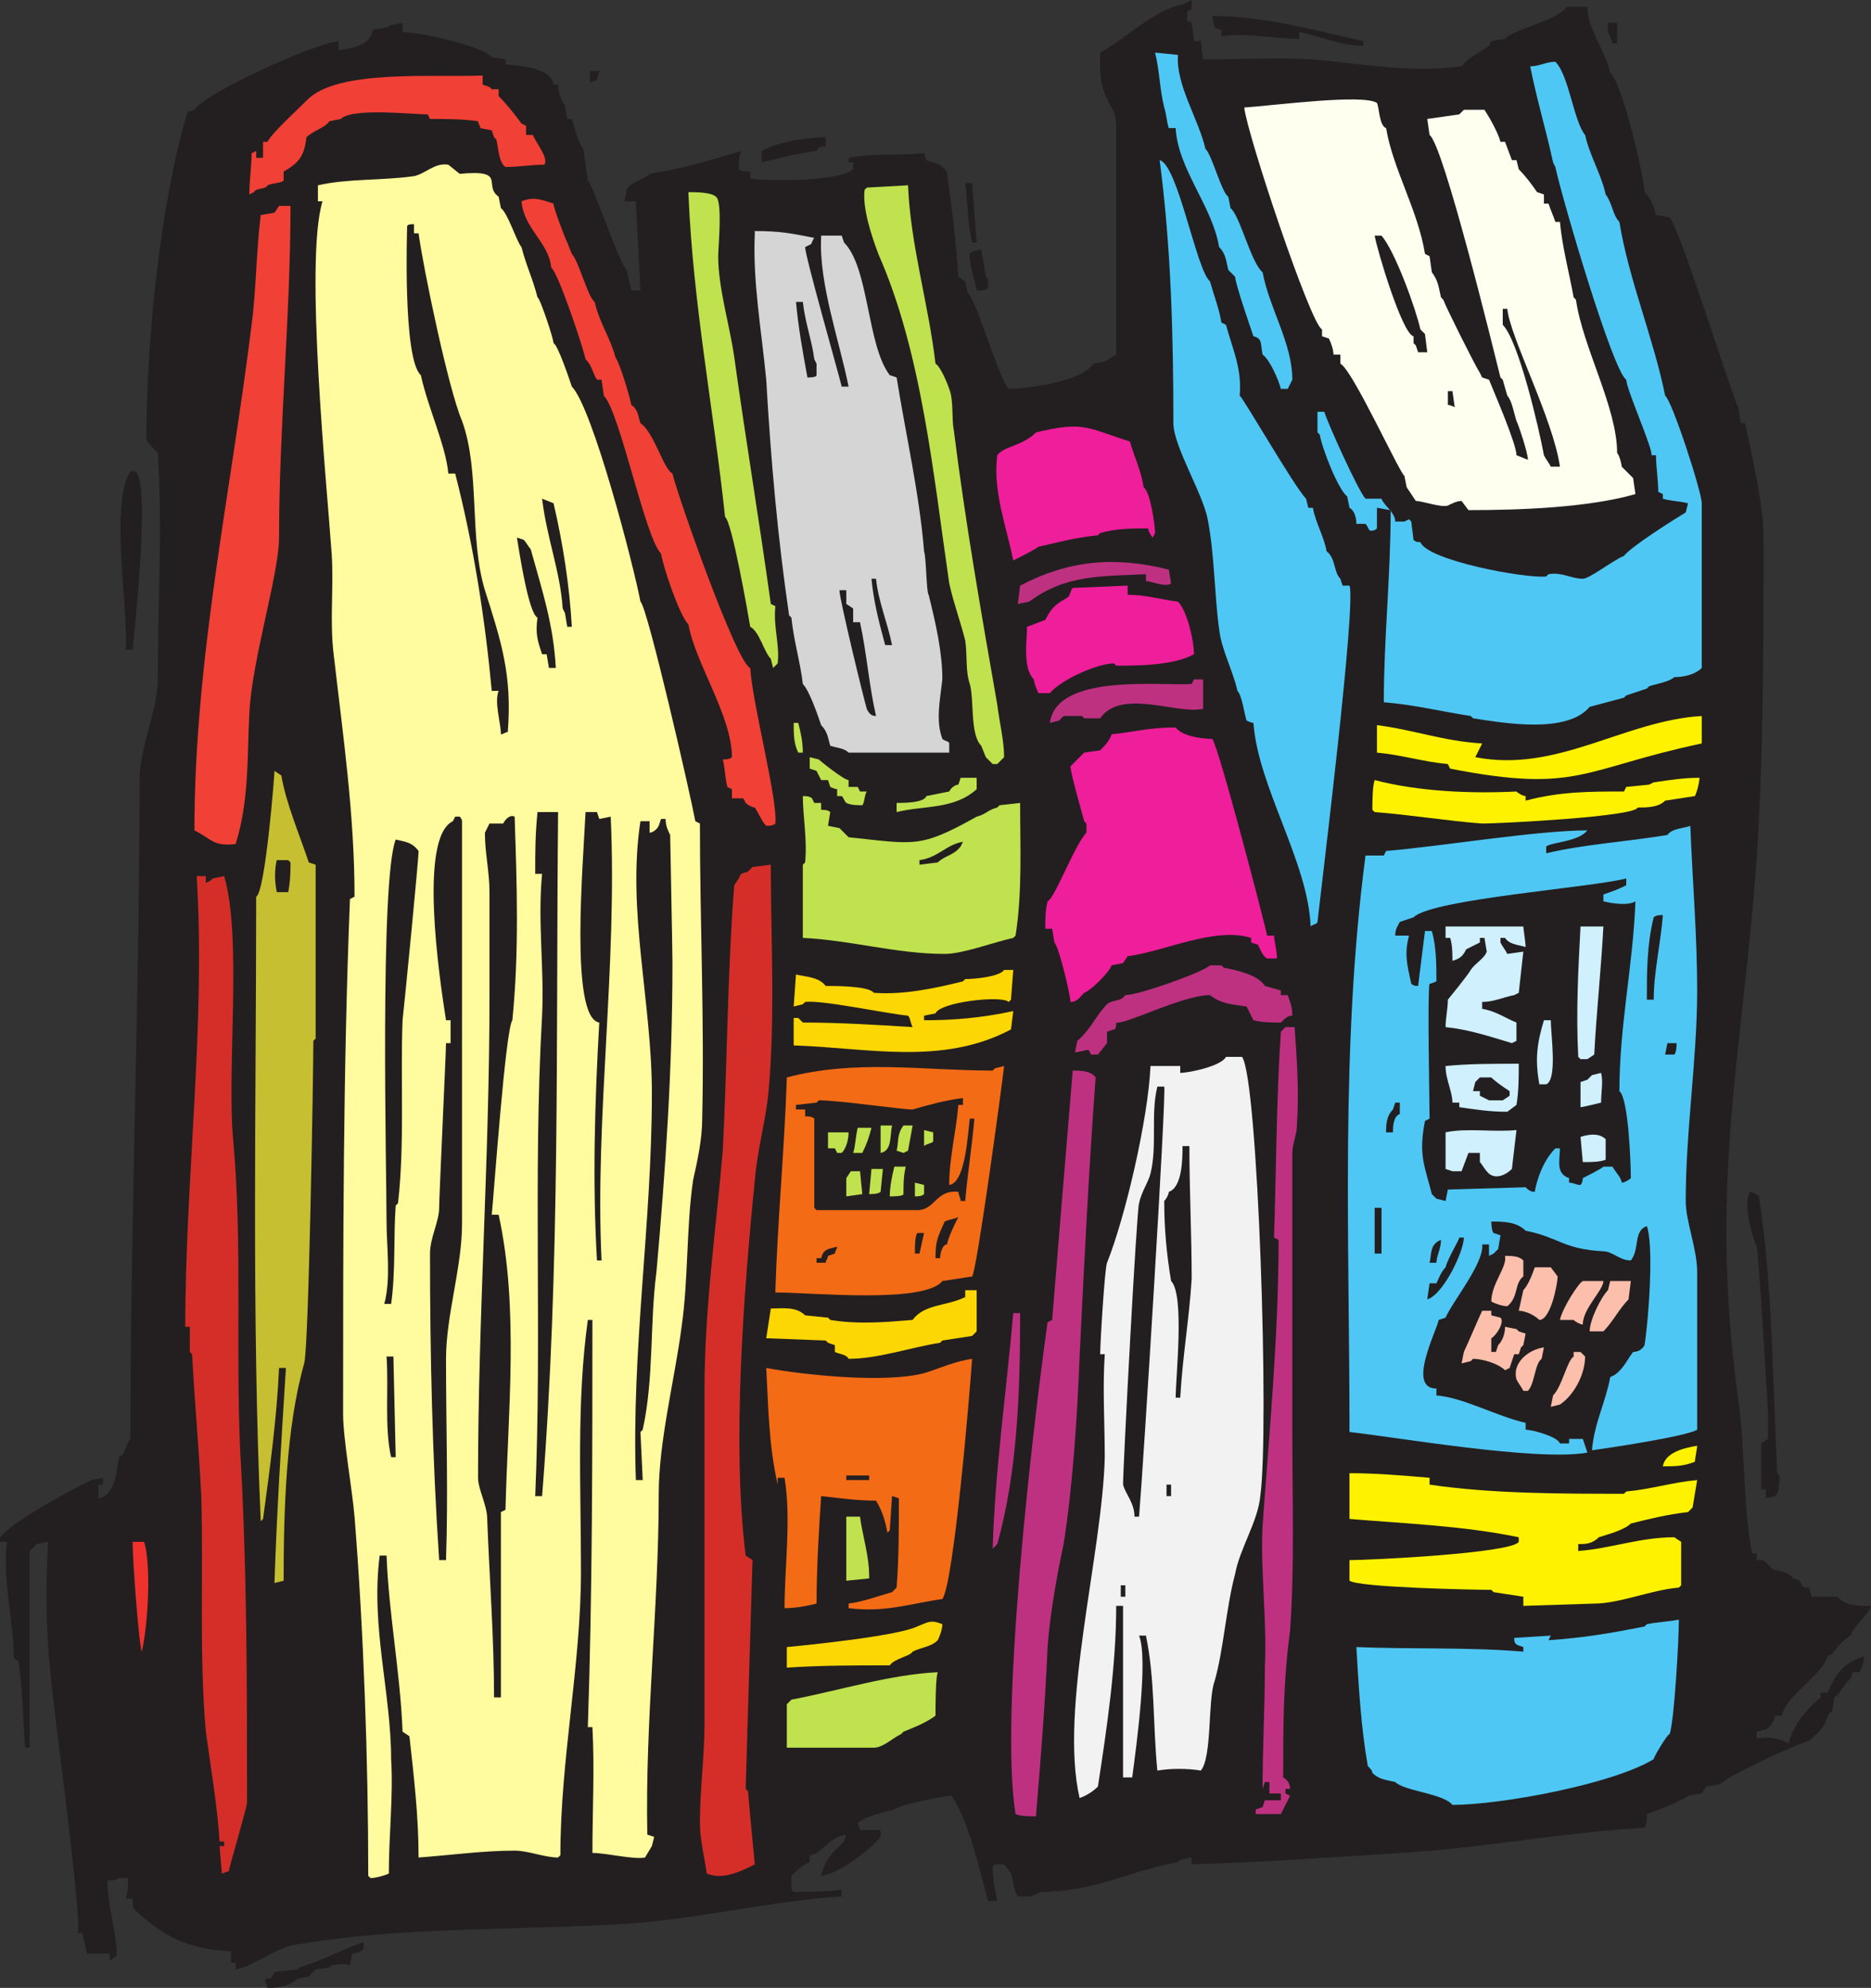 <svg xmlns="http://www.w3.org/2000/svg" width="613.5" height="651.75"><rect width="100%" height="100%" fill="#333333" stroke="none"/><path fill="#231f20" fill-rule="evenodd" d="M87.75 651.75c0-.75-.75-1.5-.75-3 .75 0 2.25 0 2.25-.75l.75-1.5 7.5-.75.75-.75c7.5-2.25 14.25-6 21-8.25V639c-.75.75-2.25 1.5-3.75 1.5l-.75 3.75c-2.25-.75-3.75 0-6 0l-.75.75-4.5.75-2.25 2.25-3.75.75c-2.25 2.25-6 3-9.75 3"/><path fill="#231f20" fill-rule="evenodd" d="M77.25 645.75v-2.25h-1.5v-3.75C61.5 639 54 635.25 43.5 625.5v-3h-2.25c.75-2.25.75-4.5.75-6.75h-3l-1.5.75h-2.25c0 9 3 16.5 3 24.75l-2.25 1.5v-2.25h-7.5l-1.5-6.75h-1.5c1.5-5.25-8.25-75-9-85.5-1.5-14.25-1.5-28.5-.75-42.75l-3.75.75-2.25 2.25V573h-1.5c-.75-9-.75-19.5-2.25-28.5l-1.5-.75c0-12.75-3.75-25.5-2.25-38.25H0V504c6.75-7.5 30-18.75 30-18.75l3.75-.75v2.25h-1.5v4.5c5.25-.75 6-8.25 6.75-13.5 2.25-.75 2.25-4.5 3.75-6 0-72 3-144 3-216 0-10.5 6-23.25 6-33 0-24.75 1.5-49.5 0-74.25-.75-.75-3.75-3.75-3.75-4.5 0-32.25 4.5-77.25 13.5-107.25l2.25-.75c3-5.25 39-21.75 47.25-22.5v3c4.5-.75 10.5-1.5 11.25-6.75l4.5-.75 1.5-.75L132 7.5v3c5.25 0 26.25 4.5 29.25 8.25l4.5.75V21c3.75.75 15 .75 15.75 6.75h1.5c0 1.5.75 5.25 2.25 6.75L186 39h1.5c.75 2.25 2.25 8.25 3.75 9.75l1.5 10.5c1.5.75 10.5 27.75 12.75 29.25l1.5 6.75h3L208.5 66h-3.75l.75-3.75c1.5-3 5.25-3 7.5-5.25 9.75-1.5 20.25-4.5 30-7.5-.75 2.25-.75 3.75-.75 6 .75.75 3 .75 3.75.75v2.25c2.25.75 28.5 1.5 33.75-3v-2.25h-1.5v-1.5c7.5-1.5 16.5-.75 24.75-1.5l.75 2.25 4.5 1.5 2.25 2.25c1.5 11.25 3 22.5 3.75 34.5l2.25 1.5.75 3.75c3 2.25 9.75 27 13.5 31.5 5.25 0 24-2.25 27.75-8.25l3.75-.75c1.5-.75 2.25-1.5 3.75-2.25v-75c0-8.25-6-6.75-5.25-24 8.25-4.5 18-14.25 27-15.75l3-1.5v3l-1.5.75v3l1.5.75.75 6h2.25l.75 6c12 0 24.75-.75 36 0 17.25 1.5 31.5 4.5 48.75 2.25 2.25-3 6-4.5 9-6.75l.75-1.5 4.5-.75c2.25-3 17.25-6 20.25-10.5h6.75c0 7.5 6 14.25 7.5 21.75 3.75 2.25 11.25 34.5 11.25 39 2.25 2.25 3 4.5 3.75 7.5l4.5.75C552 78 568.5 132 570 133.5l.75 5.25h1.5c2.25 11.25 6 26.25 6 37.5 0 30.75 0 62.25-1.5 93C573 340.5 559.5 383.25 570 459c2.25 16.5 1.5 34.5 4.5 50.25h1.5v2.25h2.25l3 3c2.25.75 5.25.75 6.75 3l2.25.75c.75 2.25.75 2.25 3 2.25 0 .75.75 2.25.75 3h8.25c3.75 3 5.25 3 11.25 3-.75 3-5.25 6-6.75 9.75-2.25 1.5-3.75 3-6 6l-1.5.75c-1.5 6-13.5 12.75-15 19.5H582c0 1.5-1.5 3.75-3 4.5l-3 .75V570c3.75-.75 7.5 0 10.5 1.5 1.5-6 6-11.25 10.5-15V555h2.25c3-6.75 5.25-9.75 12-12 0 1.5-.75 3.75-1.5 5.25h-2.25l-.75 2.25c-2.25 1.5-3 4.5-5.25 6l-.75 4.5c-1.5.75-1.5 2.25-2.25 3.75-.75 2.25-3.75 4.5-5.25 6-3.75.75-27.75 12-29.25 14.25l-4.5.75L558 588l-4.5.75c-1.5 1.5-11.25 5.25-13.5 6 0 .75 0 3.75-.75 4.5-27 1.5-53.25 6.75-80.25 8.25-22.5 1.5-45 3-68.25 3.75V609l-3.75.75-.75.75c-16.5 3-27 9.75-45 9.75l-3 1.5h-4.5c-1.5-2.25-1.5-5.25-2.25-7.5l-2.25-3h-3l-.75.75c0 4.5.75 7.5 1.5 11.25h-3c-3-10.5-6-25.5-12-34.5-2.25 0-17.25 3-18.75 4.5-3 .75-9.75 2.25-12 4.5L282 600h6.75v2.25c-3.75 4.5-13.5 12-19.5 12.75 1.5-6 3.75-7.5 7.5-11.25l.75-2.25c-6 .75-8.25 6.75-12 6.75v2.25c-2.25.75-4.5 3-6 4.5v4.5l.75.75c5.25 0 10.5 0 15.75-.75v2.25c-23.25 1.5-47.25 7.5-71.25 9-35.25 2.25-72 .75-107.25 6.75-6.75.75-13.5 6.75-20.25 8.25"/><path fill="#fffb9e" fill-rule="evenodd" d="m121.5 615.75-.75-.75c0-37.5-1.5-80.25-4.5-117.75-.75-9-3.75-25.5-3.75-33.75 0-56.25 0-112.5 2.25-168.75l1.5-.75c0-27-3.75-52.5-6.75-78.75-1.5-11.25 0-22.5-.75-33.75-1.5-21.75-9-96-3-115.5h-1.5v-5.25c9.75-2.25 21-1.5 31.5-3C139.5 57 142.5 53.25 147 54l3.75 3c15.75-1.5 7.5 3.75 12.75 7.5l.75 3.75C166.5 69.75 169.5 79.5 171 81c1.5 6 3.75 10.5 5.25 16.5.75 0 5.25 13.5 5.25 15 1.5.75 5.25 12 6 14.25 6.75 6.75 20.25 58.5 22.5 70.5 2.25 1.5 16.5 63.75 18 72l1.5.75c0 32.25 1.5 64.5.75 96.75 0 6.75-1.5 13.5-3 20.25-2.25 15.75-1.5 32.25-3.75 48-2.25 17.25-7.5 37.5-7.5 54.75 0 37.5-4.5 74.25-3.75 111.75l2.25.75-.75 3-2.25 3.75c-3.75.75-12.75-1.5-17.25-1.5 0-13.5.75-27.75 0-41.25h-1.5c1.5-44.25 1.5-89.25 1.5-133.5h-1.5c-3.75 27-2.25 54.75-2.25 82.5 0 30.75-6.75 61.5-6.75 93l-.75.75c-4.5 0-9.75-2.25-14.25-2.25-10.5 0-21 1.5-31.5 2.25 0-13.5-1.5-26.25-3-39.75l-2.25-1.5c-.75-19.5-4.5-38.25-5.25-57.75h-2.25c-3 23.25 3.75 45 3.75 66.75.75 12-.75 24.75-.75 37.5-1.5.75-4.5 1.5-6 1.5"/><path fill="#d52e29" fill-rule="evenodd" d="M231.75 614.25c-.75-5.25-2.25-11.25-2.25-16.5 0-11.25 1.5-21.75 1.5-32.25V456c0-27 3.75-52.5 6-78.75 1.5-29.25 1.5-57.75 3.75-87l1.5-2.25.75-1.5 2.25-.75 1.5-1.5 6-.75c0 24 1.5 50.25-.75 74.25-.75 9-3.75 19.5-4.5 29.25-3.75 37.5-7.5 87-3 123l2.25 1.5c-.75 24.75-1.5 49.5-2.25 75l.75.75c.75 8.25 1.5 16.5 2.25 24-4.5 2.25-10.5 5.25-15.75 3m-159 0-.75-9h1.5v-1.5H72c-.75-12-3-24.75-4.5-36-2.25-25.5-.75-51.75-1.5-77.25-.75-15.75-2.25-31.5-3-46.5l-.75-.75V435h-1.5c0-48.75 6.75-99 3.75-147.75h3v2.25l1.5-.75.75-.75 3.75-.75c6 20.25.75 63.75 3 87 3 33.75.75 67.5 2.25 101.25C81 513.75 81 552.75 81 591c0 1.5-6 21.75-6 22.5l-2.25.75"/><path fill="#be3181" fill-rule="evenodd" d="M333 594.75c-5.25-32.25 5.25-123.75 10.5-161.25l1.5-.75c2.25-27.75 4.5-54.75 6.75-81.75 2.25 0 6 0 7.5 2.25C357 384 355.5 414 354 444.75c-.75 19.5-2.25 42.75-5.25 61.5-2.25 10.5-4.5 23.25-5.25 33.75-.75 18-2.25 36.75-3.75 54.75v.75c-2.25 0-5.25 0-6.75-.75m78.75 0v-1.5l2.25-.75.75-2.25H420V588h-3.75v-3.75h-1.5l-.75 2.25c0-13.5.75-27 .75-39.75.75-15.75-1.5-31.5-.75-46.5 2.25-31.5 5.25-62.25 5.25-93.75l-1.5-.75c.75-22.5.75-45 2.25-67.5l1.5-1.5h3c.75 10.5 1.5 21 .75 32.25 0 3-1.5 6-1.5 9v92.25c0 21 .75 44.25-.75 64.5-2.25 16.5-2.25 31.5-2.25 48 1.5.75 2.25 2.25 2.25 3.75h-1.5v1.5l1.5.75-3 6h-8.25"/><path fill="#4fc7f4" fill-rule="evenodd" d="M476.25 591.75c-3-3.75-15.75-4.5-18.75-7.5-3-.75-5.25-.75-7.5-3 0-.75-.75-1.5-1.5-2.25-2.25-12.75-3-26.25-3.75-39 18 .75 36.75 0 54.75 1.5V540c-2.25-.75-3-.75-3-3l12-.75-.75 1.5c11.25-.75 20.25-2.25 31.5-4.5l.75-.75c3.75-.75 6.75-.75 10.5-1.5 0 6.75-1.5 33-3 37.5-.75 0-5.25 7.5-5.25 8.25-13.5 8.25-50.25 15-66 15"/><path fill="#f2f2f2" fill-rule="evenodd" d="M354 589.5c-6.75-29.25 7.5-80.25 8.25-111.75 0-11.25-.75-22.5 0-33.75h-1.5c0-3.75 1.5-28.5 2.25-30 6-15 13.5-47.25 14.25-64.5H387v2.25c3 0 13.5-2.25 15-5.25h5.25c5.25 6.75 9 122.25 6 144-.75 8.25-6.75 17.25-8.25 25.5-3 11.25-3.75 24.75-6.75 35.25-2.25 6-.75 24.75-4.5 29.25-4.5-.75-9.75-.75-14.25 0-1.5-15-.75-30-3.75-44.25h-2.25c3 7.5-.75 35.25-2.25 46.5h-3V526.5H366c0 19.5-3 39.75-6 59.25-1.5 1.5-3.75 3-6 3.75"/><path fill="#bfe24e" fill-rule="evenodd" d="M258 573v-14.25l1.5-1.5c15.75-3 32.25-8.25 48-9-.75 1.5-.75 12-.75 14.25-3 2.25-6.75 3.75-10.5 5.25l-.75.75c-3 1.5-6 4.5-9 4.5H258"/><path fill="#231f20" fill-rule="evenodd" d="M162 556.5c0-19.5-1.5-39-2.25-58.5 0-4.5-3-9.75-3-13.5 0-52.5 3.75-105 3.75-157.5v-34.5c0-6.75-1.5-12.75-1.5-19.5l1.5-3h4.5c.75-1.5 2.25-3 3.75-2.25.75 22.5 1.5 44.25-.75 66.75-2.25 3-6 56.25-6.75 63.75h2.25c6.75 30.75 3 65.25 2.25 96.75l-1.5.75v60.75H162"/><path fill="#fdd704" fill-rule="evenodd" d="M258 546.75V540c8.25-.75 36.75-3.75 42.75-6.75 3.75-1.5 4.5-2.25 8.25-.75 0 1.5-.75 3.75-1.5 5.25-2.25 2.25-5.25 2.25-8.25 3.75-.75 1.5-6 2.25-7.5 4.5-11.25 0-22.5 0-33.75.75"/><path fill="#ef322e" fill-rule="evenodd" d="M46.5 541.5c-.75-.75-3-28.5-3-36h3.75c2.25 6.75 1.5 26.25-.75 36"/><path fill="#f46b16" fill-rule="evenodd" d="M278.25 527.25v-1.5c5.25-.75 9-2.25 14.25-3.75l1.5-1.5c.75-9.75.75-19.5.75-29.25l-2.25-.75-.75 11.25-.75.75c-.75-3.75-1.5-6.75-3.75-10.5-6 0-11.25-.75-18-1.5-.75 11.25-1.5 24-1.5 35.25-3 .75-6.75 1.5-10.5 1.5 0-13.5 2.25-29.25 0-42.75H255v2.25c-3-13.5-3-24.75-3.75-38.25 12 2.25 39.75 5.25 52.5 1.5 4.5-1.5 9.75-3.75 15-4.5-.75 11.25-6 73.5-9.75 78.75-10.5 1.5-18.75 4.5-30.75 3"/><path fill="#fff200" fill-rule="evenodd" d="M499.5 526.5v-3l-9.75-1.5-.75-.75c-4.5 0-43.5-.75-46.5-3v-6.75c6.75 0 53.25-2.25 55.5-6V504c-18-3.75-37.5-4.5-55.5-6v-15c9 0 17.25.75 26.25 1.5v2.25c20.25 3 43.5 3 63.75 3l.75-.75c8.25-.75 15-3 23.25-3.75l-1.5 9-1.5 1.5c-6.75.75-12.75 2.25-18.75 3.75-2.25 2.25-8.25 3.75-10.5 4.5-2.25 2.25-4.5 2.25-6.75 2.25v2.25c10.5-.75 20.25-4.5 31.5-4.5l2.25 1.5v14.25l-.75.75c-9 .75-19.5 5.25-27.75 5.25l-23.25.75"/><path fill="#231f20" fill-rule="evenodd" d="M367.5 523.5v-3.75h1.5v3.75h-1.5"/><path fill="#c7bf32" fill-rule="evenodd" d="M90 519c.75-23.25 2.25-46.5 3.75-70.5H91.5c-.75 16.5-3 33-5.25 49.5l-.75.75C82.5 430.5 84 362.25 84 294c3-1.5 6-39.75 6-41.25l2.25 1.5c1.5 9 6 19.5 9 28.5l2.25.75v57l-.75.75c0 10.5-1.5 100.5-3 105.75-6 21-6.75 48.75-6.75 71.25l-3 .75"/><path fill="#bfe24e" fill-rule="evenodd" d="M277.5 518.25v-21h4.5c.75 6 3 12.75 3 19.5v.75l-7.5.75"/><path fill="#231f20" fill-rule="evenodd" d="M144 511.5c-2.25-33.75-3-67.5-3-100.5 0-5.25 3-10.5 3-15 0-3.75 2.25-51 2.25-54h1.5v-7.5h-1.5c-2.25-14.25-9-60 2.25-65.25l.75-1.5h1.5s.75.75.75 1.5v132c0 14.25-5.25 30-5.25 44.25 0 22.5.75 44.25 0 66H144"/><path fill="#be3181" fill-rule="evenodd" d="M325.5 507.75c.75-25.5 4.5-51.75 6.75-77.25h2.25c0 24.75-.75 51.75-7.5 75.75l-1.5 1.5"/><path fill="#231f20" fill-rule="evenodd" d="M372 497.25c0-4.5-3-7.5-3.75-10.5 0-6 4.5-90.75 5.25-92.25.75-3.75 3-6.75 3.75-9.75 2.25-9 0-19.5 2.25-28.5h2.25c.75 2.25-6.75 123-8.25 141H372m207-6v-3h-1.5v-15l2.25-1.5v-8.25s-3-52.5-3.75-54.75c-1.5-3.75-4.5-13.5-2.25-18 .75 0 2.25.75 3 1.5 4.5 29.25 4.5 60.75 6 90.75l.75.75c0 1.5 0 6-1.5 6.75l-3 .75m-403.5-.75c2.25-52.5-.75-105 2.25-157.5.75-15.75-1.5-30.75 0-46.5h-2.25c0-7.5 0-12.75.75-20.25H183c-.75 75 .75 149.25-5.25 224.25h-2.25m207 0v-3.75h1.5v3.75h-1.5m-174-5.25c-1.5-42.75 5.25-84 5.25-126.75 0-30-8.25-60-3.75-89.25h3V273c.75 0 2.25-.75 3-2.25l.75-2.25h1.5c0 2.25.75 3.75 1.5 5.25 0 .75.75 38.25.75 42 0 34.5-2.25 67.5-5.25 101.25-2.25 17.25-.75 34.5-4.5 51.75l-.75.75.75 15.75h-2.25m69 0v-1.5h7.5v1.5h-7.5"/><path fill="#fff200" fill-rule="evenodd" d="M545.25 480.75c.75-4.5 6.75-6 11.25-6.75 0 .75-.75 4.5-.75 5.25-3.75 1.5-6.75 1.5-10.5 1.5"/><path fill="#231f20" fill-rule="evenodd" d="M128.25 477.75c-2.25-9.75-.75-22.5-1.5-33H129l.75 33h-1.5"/><path fill="#4fc7f4" fill-rule="evenodd" d="M442.5 469.5c0-63-3-126 5.25-189h6l.75-1.5c18-1.5 49.5-6.75 66-6.75-3 3.75-11.25 3.75-13.5 5.25v2.25c12.75-3 26.25-3.75 39.75-6 1.5-2.25 6-2.25 7.5-3 .75 18.75 2.25 36 2.25 54 0 22.5-3.75 45.75-3.75 69 0 6.75 3.75 15.75 3.75 23.25v51.75c-3.75 2.25-29.25 6-34.5 6.75.75-9 4.5-15.75 6-24l1.5-.75c3-2.25 3.75-4.5 6-7.5 1.5 0 3-.75 3.75-2.25 1.5-9.75 3-33 .75-39-4.5 1.5-2.25 7.5-5.25 11.25-3.75 0-6-3-9-3-13.5-.75-14.25-4.5-25.5-6.75-3-3-7.5-3-11.25-3 0 0 0 3 .75 3.75l2.25.75-.75 4.5-1.5 1.5-1.5.75V408H486c.75 6-9.75 18.75-12 24l-2.25.75c-.75 3.75-10.5 22.5-.75 22.5v2.25c9 .75 19.5 6.75 29.25 9v2.25c2.25 0 10.5 2.25 11.25 4.5h3v-1.5h4.5l1.5 4.5c-16.5 3-63.75-5.25-78-6.75"/><path fill="#fbbfac" fill-rule="evenodd" d="m508.5 461.25.75-3.75c3-3 4.5-11.25 6.75-12.75v-1.5h2.25l1.5 1.5c0 6-3.75 12.75-8.25 15.75l-3 .75"/><path fill="#231f20" fill-rule="evenodd" d="M385.5 458.25c0-6.75 3-33.75-1.5-38.25-1.5-9-2.25-17.25-2.25-26.25.75-.75 1.5-2.25 1.5-3 4.5-1.5 4.5-11.25 4.5-15H390c0 14.25.75 29.25.75 43.5-.75 12.75-3 25.5-3.75 39h-1.5"/><path fill="#fbbfac" fill-rule="evenodd" d="M499.5 456c-.75-1.5-1.5-2.25-2.25-3.75-1.5-5.25 3.75-9.75 9-10.5l-.75 3.75c-2.25 1.5-2.25 8.25-4.5 10.5h-1.5m-6-6.75c-2.25-2.25-7.5-3.75-10.5-3.75l-.75.75-3 .75.75-3.75c.75-1.5 5.25-12 6-13.5h3v1.5l3 .75c1.5 1.5-1.5 6-3 6.75v4.5h1.5l.75-2.25c1.5-1.5 2.25-3.75 2.25-6l3.75.75.75.75 2.25.75-.75 3.75-.75.75L498 444h-1.5l-1.5 4.5-1.5.75"/><path fill="#fdd704" fill-rule="evenodd" d="M278.25 445.5c-.75-1.5-3-1.5-4.5-2.25V441l-2.25-.75-.75-.75-19.5-.75 1.5-9.75c3.75 0 8.25-.75 11.25 2.25l7.5.75.75.75c9 1.5 18 .75 27 0 3.75-5.25 11.25-4.5 17.25-7.5V423h3.75v13.5l-1.5 1.5-9.75 1.5-.75.75c-9.75 1.5-20.25 5.25-30 5.25"/><path fill="#fbbfac" fill-rule="evenodd" d="M521.25 436.5c0-3.75 3.75-11.25 6-13.5l.75-3h6.75l-.75 6c-3 3-5.25 7.5-8.25 10.5h-4.5m-5.25-3.75h-4.5c.75-3.75 6-12 7.5-12.75h6.75c0 3-6.75 9-6.75 14.25-.75 0-2.25-.75-3-1.5m-11.25 0c-1.5-1.5-4.5-3-6.75-3l1.5-6.75c1.5-1.5 3-5.25 3.75-7.5h5.25l2.25 3c0 2.25-2.25 14.25-6 14.25m-15.75-6c0-6 5.25-11.25 4.5-15 2.25 0 4.5 0 6 1.5v5.25c-3 2.25-1.5 6.75-5.25 9.75-1.5 0-3.75-.75-5.25-1.5"/><path fill="#231f20" fill-rule="evenodd" d="M126 427.5c2.25-8.25.75-18.75.75-27 0-15.75-2.25-111.75 3-125.25 3 .75 5.25.75 7.5 3.75 0 3-4.5 48.75-5.25 55.5-.75 19.5.75 40.5-1.5 60l-.75.75c-.75 10.5 0 21.75-1.5 32.25H126m342-1.5.75-5.25H471c.75-1.5 1.5-3.75 3-5.25.75-3 4.5-9 4.5-9.75h1.5c0 4.5-6.75 18.75-12 20.25"/><path fill="#f46b16" fill-rule="evenodd" d="M254.25 423.75V423c.75-23.25 3-46.5 3.75-69.75 22.5-6 45-2.25 67.5-2.25l.75-.75 3-.75c-.75 6.75-9 67.5-10.5 69L309 420c-6 7.5-42.75 3.75-54.75 3.75"/><path fill="#231f20" fill-rule="evenodd" d="M267.75 414v-1.5h1.5c.75-3 2.25-3 5.25-3.75 0 .75-.75 1.5-.75 2.25l-2.25.75c0 .75-.75 1.5-.75 2.25h-3m201 0c.75-3 0-6 3.75-7.5 0 3-1.5 5.25-1.5 7.5h-2.25m-273-.75c-1.5-25.5-.75-51.75.75-78-9.75-1.5-5.25-52.5-4.5-69h3.75l.75 2.25 3.75-.75c2.25 48.75-5.25 99-3 145.5h-1.5m111-.75c0-6 .75-6.75 3-12 1.5-.75 3-.75 4.5-1.5-1.5 3-3 6-3.75 9-1.5 0-2.25 3-2.25 4.5h-1.5M300 411c0-3 0-5.25.75-6.75H303l-1.5 6.75H300m150.75 0v-15H453v15h-2.25m-183-14.25L267 396v-29.25c-.75-.75-2.25-.75-3-.75v-2.25h-3v-1.5l6.75-.75.75-.75c6.75 0 27 3 30.75 3 5.25-1.5 10.5-3 16.5-3.75v2.25h-1.5c-.75 9-3 17.25-3 26.25 5.25-.75 6-15.75 6.75-21.75h1.5c-.75 9-2.25 18-3 27H315c0-.75-.75-2.25-.75-3-7.5-.75-7.5 6-13.5 6h-33M471 393l-1.5-1.5c-2.25-9-4.5-12.75-2.25-24l1.5-.75c0-6-.75-41.25 0-44.25.75 0 2.25-.75 2.25-.75 0-5.25 0-11.25-1.5-16.5h-2.25l-2.25 18c-.75 0-1.5 0-2.25-.75-1.5-6.75-2.25-9.75-.75-15.75h-4.5c0-2.25.75-3 1.5-4.5l4.5-1.5c6-6 58.5-9.75 69.75-12.75v2.25c-3 1.5-5.25 2.25-7.5 3v2.25c3 .75 8.25 1.5 10.5 0-.75 21-5.25 40.5-5.25 62.25 3 2.25 3.75 24 3.75 28.5-.75.75-2.25 1.5-3 1.5 0-1.5-2.25-3.75-3-5.25h-3c-.75.75-5.25 3-6.75 3.75 0 0 0 1.5-.75 2.25-1.5 0-2.25-.75-3.75-.75v-1.5c-4.5-1.5-3-6-3-9.75H510c-3.75 3.75-6 9.75-6.75 14.25-1.5 0-2.25-.75-3-1.5l-25.5.75-.75 3.75-3-.75"/><path fill="#bfe24e" fill-rule="evenodd" d="M277.5 392.25v-6L279 384h3l.75 7.5-5.25.75m14.25 0c0-3 .75-6.75 1.5-9.75H297c-.75 3-.75 6-.75 9 0 .75-3.75.75-4.5.75m8.25 0v-4.5l3 .75v3c-.75.75-2.25.75-3 .75m-15-.75.75-8.25h3.75l-.75 7.5c-.75.75-3 .75-3.75.75"/><path fill="#cff0fc" fill-rule="evenodd" d="M487.5 384c-.75-.75-1.5-2.25-2.25-3v-3h-3.75l-2.25 6h-3l-2.25-.75v-12c6.75-1.5 15.75 0 23.25-.75l-1.5 12.75c-2.25 2.25-6 3.75-8.25.75m31.5-3-.75-8.25c2.25-.75 6-1.5 8.25.75v6.75c-2.25.75-4.5.75-7.5.75"/><path fill="#bfe24e" fill-rule="evenodd" d="m274.5 378-.75-1.5h-2.25v-5.25h6.75c0 2.25-.75 5.25-2.25 6.75h-1.5m5.25 0c.75-2.25.75-5.25 1.5-8.25h4.5c-.75 3-1.5 5.25-3 8.25h-3m9 0v-9h3.75c-.75 3.75 0 8.25-3.75 9m7.5 0-2.25-.75c.75-3 0-5.25 2.25-8.25h3l-1.5 8.25-1.5.75m6.75-2.25v-5.25l3 .75v3c-.75.75-2.25.75-3 1.5"/><path fill="#231f20" fill-rule="evenodd" d="M454.5 371.25c0-2.25 0-5.25 2.25-7.5l.75-2.25h1.5v3.75c-2.25.75-2.25 4.5-2.25 6h-2.25"/><path fill="#cff0fc" fill-rule="evenodd" d="M478.5 363v-1.5h-2.25c0-3.75-2.25-7.5-2.25-12 7.5-.75 15.75-.75 24-.75 0 4.5 0 9-.75 13.5l-3 2.25c-6 0-10.5-.75-15.75-1.5m39.75 0v-8.25l2.25-.75 1.5-1.5 3-.75c.75 3 0 6 0 9.75 0 0-6 1.5-6.75 1.5"/><path fill="#231f20" fill-rule="evenodd" d="m488.25 360.75-3-1.5v-1.5H483l.75-3 1.5-1.5H489c1.5 1.5 3.75 3 6 4.5v1.5l-2.25 1.5h-4.5"/><path fill="#cff0fc" fill-rule="evenodd" d="M504.75 355.5c-1.5-8.25-.75-13.5 1.5-21h2.25c0 4.5 2.25 19.5-1.5 21h-2.25m13.5-8.25-.75-.75c-.75-15 0-28.5.75-42.75h7.5c-.75 14.25-2.25 27.75-3 42l-2.25 1.5h-2.25"/><path fill="#fdd704" fill-rule="evenodd" d="M260.25 342.75v-9h1.5l1.5 1.5c12 0 24 .75 36 1.5-.75-1.5-.75-3-1.5-3.75-7.5-.75-28.5-5.25-33.75-4.5l-.75.75-3 .75.75-10.5c3 .75 7.5.75 9.75 3.75 3 0 14.25 0 15.75 2.25 9.75.75 20.25-1.5 29.25-3.75l.75-.75c3 0 11.25-.75 12.75-3h3l-.75 9.75-.75.75c-2.25-2.25-22.5 0-24 3.75L303 333v1.5c9.75 0 18.75-.75 29.25-3l-.75 6c-22.5 12-47.25 6-71.25 5.25"/><path fill="#be3181" fill-rule="evenodd" d="m357.75 345.75-.75-1.5c-1.5 0-3 .75-4.5.75l.75-3.75c4.5-3.75 6-8.25 9.75-12 1.5-1.5 4.5-.75 6-3 4.5 0 25.5-7.5 27.75-9.75h3.75l.75.75c3.75.75 11.25 2.25 13.5 6l5.25 1.5v1.5h2.25c.75 2.25 1.5 3.75 1.5 6.75-1.5 0-2.25.75-3.75 2.25-3 0-6 0-9-.75l-2.25-4.5c-4.5-.75-8.25-.75-12-3.75-9 0-27.75 9.75-30.75 9 0 .75 0 2.25-.75 2.25l-2.25.75V342l-3 3.75h-2.25"/><path fill="#231f20" fill-rule="evenodd" d="m546 345.75.75-3.75h3c0 .75 0 3-.75 3.75h-3"/><path fill="#cff0fc" fill-rule="evenodd" d="M495.75 342c-7.5-2.25-14.25-4.5-21.75-5.25 0-3 .75-6 .75-9 0 0 6.75-8.25 7.5-9.75 1.5-2.25 4.5-3.75 5.25-6l-.75-4.5h-1.5v1.5l-4.5 2.25c-.75 1.5-1.5 3-4.5 3.75 0-2.25 0-5.25-.75-7.5H474v-3.75h25.5c0 .75.75 5.25.75 6.75-2.25-.75-5.25-.75-6.75-3H492v1.5c.75 1.5 1.5 2.25 2.25 3.75l5.25-.75-1.5 13.5-1.5.75c-3.75.75-6.75 2.25-10.5 2.25v2.25c4.5.75 7.5 3 11.25 4.5v6l-1.5.75"/><path fill="#ef1e9a" fill-rule="evenodd" d="M351 328.5c0-2.25-3.75-18-5.25-19.5l-.75-4.5h-2.25c0-3 0-6 .75-9 2.25-.75 9-18.75 12.75-22.5v-3l-.75-.75c-.75-3-4.5-15.75-4.5-18l4.5-4.5 5.25-.75c1.5-1.5 3-3 3.75-5.25 7.5-.75 12-2.25 21-2.25 2.25 3 9 3.75 12 3.75 2.25 3 17.25 60.75 18 64.5h2.25c0 1.5 1.5 7.5.75 7.5h-3c-1.5-.75-2.25-3-3-4.5l-2.25-.75v-1.5c-12-3.75-28.5 4.5-40.5 6l-1.5 2.25-3.75.75c-.75 2.25-6.75 8.25-9 9-1.5 1.5-2.25 3-4.5 3"/><path fill="#231f20" fill-rule="evenodd" d="M540 327.75c0-9 0-18 2.25-27 .75-.75 2.25-.75 3-.75-.75 9.75-3 18.75-3 27.75H540"/><path fill="#bfe24e" fill-rule="evenodd" d="M263.25 307.5v-24l.75-.75c.75-7.5-.75-15-.75-21.75.75 0 2.25 0 3 .75l.75 1.5h2.25v2.25c.75 0 2.25 0 3 .75l-.75 4.5 3.75.75 3 3c21.75 2.25 23.25 3.75 42-6.75 3-.75 3.75-2.25 6.75-3l.75-.75 6.75-.75c0 14.25.75 29.25-1.5 43.5l-.75.75c-6.75 1.5-16.5 5.25-22.5 5.25-15.75 0-30.75-4.5-46.5-5.25"/><path fill="#4fc7f4" fill-rule="evenodd" d="M429.75 303.75C429 282.75 412.5 258 411 237c-.75 0-2.25-.75-2.25-.75-.75-2.25-1.5-8.25-3-9.75-1.5-6.75-5.25-13.5-6-20.25-1.5-10.5-1.5-24.75-3.75-36-1.5-8.25-11.25-24-11.25-31.5 0-28.5-.75-57.75-4.5-86.25 6 1.5 12 36 16.5 39.75 1.5 5.25 3 9 3.75 13.5l1.5.75c2.25 8.25 5.25 14.25 4.5 23.25.75 0 18 30 21.75 33.75l.75 3h1.5c.75 4.5 3.75 9.75 4.5 14.25 3 2.25 2.25 6.75 4.5 9l.75 2.25h2.25c2.25 6-9 96.75-10.5 110.25 0 .75-1.5.75-2.25 1.5"/><path fill="#231f20" fill-rule="evenodd" d="M90.75 292.5c-.75-3.75-.75-7.5 0-10.5h3.75l.75.75c0 3 0 6-.75 9.75h-3.75m210.75-9V282c6-.75 9-5.25 14.25-6l-.75 1.5c-2.25 3-5.25 3-7.5 5.25l-6 .75"/><path fill="#f14036" fill-rule="evenodd" d="M63.75 272.25c0-56.25 12-111 18.75-165.75 1.5-11.25 1.5-24 3-36l4.5-.75 1.5-2.25h3.75c0 36-3.75 72.75-3.75 108.75 0 12-9 40.5-9.75 57.75-.75 14.25 0 28.5-4.5 42.75-7.5.75-7.5-1.5-13.5-4.5m187.5-1.5c-1.5-1.5-2.25-3.75-3.75-6-.75 0-2.25-.75-3-1.5l-.75-1.5H240v-3l-1.5-.75c-.75-3-.75-6-1.5-9 .75 0 2.25 0 3-.75 0-13.5-12-30.75-14.25-43.5-3-3-8.25-18.75-9-23.25-5.25-5.25-13.5-46.5-18.75-51.75l-.75-5.25h-1.5c-1.5-2.25-1.5-4.5-3.75-6.75-.75-3.75-9-28.5-11.25-30C180 79.5 171.75 75 171 66c3.75-1.5 6-.75 10.5.75 0 1.5 3.75 11.25 4.5 12.75l1.5 3.75c2.25 2.25 5.25 14.25 7.5 15.75 1.5 6.75 5.25 12 6.75 18 1.5 2.25 4.5 12 5.25 15.75 2.25 1.5 2.25 3.75 3 6 4.5 3 7.5 15 10.5 16.5C222 162 241.5 217.5 246 219c.75 12 9 42.75 8.25 51-.75.75-2.25.75-3 .75"/><path fill="#fff200" fill-rule="evenodd" d="m450.75 266.25-.75-.75c0-2.25 0-7.5.75-9.75 14.25 3.75 31.5 4.5 46.5 3.75.75.75 2.25 1.5 3 1.5v1.5c11.25-3 21-3 32.25-3l.75-1.5 7.5-.75 1.5-.75c5.25-.75 9.75-1.5 15-1.5 0 1.5-.75 4.5-1.5 6l-9.75 1.5c-2.25 2.25-6 2.25-9 2.25-.75 3-45 5.25-51 5.25-10.5-.75-24.75-3-35.25-3.75"/><path fill="#bfe24e" fill-rule="evenodd" d="M294 266.25v-3c2.25 0 9 0 9.75-2.25l7.5-1.5c.75-1.5 2.25-2.25 3-2.25L315 255h5.25v3.75c-7.5 6.75-17.25 5.25-26.25 7.5m-16.5-3c-.75-.75-.75-1.5-1.5-2.25h-1.5v-2.25c-.75 0-2.25-.75-2.25-.75l-.75-2.25h-2.25l-1.5-3-2.25-.75v-3.75l3 .75c.75.75 8.25 6.75 9.75 6.75V258h3l.75 1.5h2.25c-.75.75-.75 3.75-1.5 4.5-1.5 0-3.75 0-5.25-.75"/><path fill="#fff200" fill-rule="evenodd" d="m475.5 252-.75-1.5c-8.25-.75-15-3-23.25-3.75v-9c12 1.5 21.75 5.25 34.5 6l-2.25 4.5c27 5.25 48.75-12 74.25-13.5v9c-39 8.25-40.5 16.5-82.5 8.25"/><path fill="#bfe24e" fill-rule="evenodd" d="m325.5 250.5-2.25-2.25-1.5-3.75c-3.75-3.75-2.25-15-3.75-20.25-1.5-4.5-.75-9-1.5-14.25-1.5-6-3.75-12-5.25-18.75-5.25-36-9-75.75-23.25-108-2.25-6-5.25-15-4.5-21l.75-.75 13.5-.75c.75 19.5 6.75 39 9 58.5 1.5.75 3.75 6 4.5 8.25 1.5 3.75.75 9.75 1.5 13.5 3.75 30 9 60 14.25 90 .75 6 2.25 12 2.25 17.25L327 250.5h-1.5m-63.75-3.75c-1.5-3-1.5-6-1.5-9.75h1.5c.75 3 1.5 6 1.5 9.75h-1.5"/><path fill="#d6d5d5" fill-rule="evenodd" d="M278.25 246.75c-1.5-1.5-3.75-1.5-6-2.25-.75-2.25-.75-4.5-3-6.75-.75-2.25-3.75-11.25-6-13.5-.75-6.75-3-14.25-3.75-21.75l-.75-.75c-3.75-25.5-6-51-7.5-77.25-1.5-15.75-4.5-32.25-3.75-48v-.75c8.25 0 12 .75 19.5 2.25-.75.75-.75 2.25-1.5 2.25L264 81c0 3 10.5 39.75 12 45.75h2.25c-3-15-9.75-33.75-9-48.75v-.75H276l.75 2.25c8.25 8.25 7.5 33.75 15 43.5l2.25.75c3 18.75 7.5 38.25 9 57 .75 2.25.75 13.5 1.5 14.25 2.25 9 4.5 18.75 4.5 27.75-.75 6.75-2.25 13.5 0 19.5.75.75 2.25.75 2.25 1.5v3h-33"/><path fill="#231f20" fill-rule="evenodd" d="M164.25 240.75c0-3.75-2.25-10.5-.75-14.25h-2.25c-2.25-24-6-48-12-71.25H147c-.75-9-6.75-21.75-9-32.25-6-5.25-4.5-48-4.5-48.75s1.5-.75 2.25-.75v3h1.5c1.5 11.25 9.75 51 14.25 61.5 6 16.5 2.25 38.25 7.5 55.5 5.25 16.5 9 27.75 7.5 46.5-.75 0-1.5.75-2.25.75"/><path fill="#4fc7f4" fill-rule="evenodd" d="M541.5 149.25h1.5c0 3.75.75 8.25.75 12l1.5.75v1.5c2.25.75 5.25.75 8.25 1.5l-.75 3c-3.75 2.25-18 11.25-20.25 14.25-3.75 1.5-11.25 7.5-13.5 7.5-3.75 0-6.75-2.25-11.25-1.5l-.75.75c-6.75.75-39-5.25-41.25-11.25-.75 0-1.5 0-2.25-.75l-.75-6-.75-.75-1.5.75h-3c0-3-3.75-5.25-4.5-7.5h-5.25c-2.25-2.25-12.75-25.5-13.5-28.5H432v6.75l.75.75c.75 4.5 6 18 9 20.25l.75 3.75c1.5.75 2.25 3 2.25 5.25h3c.75.75.75 1.5 1.5 2.25.75 0 1.5 0 2.25-.75v-6.75c.75 0 3.75.75 4.5.75 0 21.75-2.25 42-2.25 63 9.75.75 18.75 3 28.5 4.5l.75.75c9.75 1.5 30.75 5.25 38.25-3.75l11.25-3 .75-.75 6.75-2.25.75-.75c2.25-.75 6.75-1.5 8.25-3 3 0 6.75-.75 9-3v-54c0-3.75-9.75-33.75-12-35.25-3.75-18.75-12-38.25-15-57-2.25-2.25-2.25-6-4.5-9-1.5-6.75-5.25-12.75-6.75-19.5-3.75-4.5-5.25-19.5-9.75-24-3 0-5.25 1.5-8.25 1.5 2.25 11.25 5.25 21 7.5 31.5l.75 1.5c2.25 10.5 18.75 66.75 23.25 69.75 0 3 9 23.25 8.25 24.75"/><path fill="ivory" fill-rule="evenodd" d="m461.25 159.75 3 4.5c2.25 0 8.25 2.25 10.5 1.5 1.5-.75 3-1.5 4.5-1.5l2.25 3c16.5 0 39-.75 54.75-5.25l-.75-5.25-3.75-3.75c0-.75-.75-3.75-1.5-4.5 0-15-11.25-34.5-13.5-50.25l-.75-.75c-1.5-8.25-3.75-16.5-4.5-24.75H510c-.75-2.25-1.5-3.75-2.25-6h-1.5v-3L504 63c-1.5-2.25-3.75-5.25-6-7.5l-.75-3h-1.5l-2.25-6H492c-.75-3-3.75-8.25-5.25-10.5H480l-1.5 1.5L468 39l.75 5.25c4.5 3 21 70.5 23.25 79.5l.75.75 1.5 5.25c1.5 1.5 2.25 6 3 8.25.75 1.5 3.75 10.5 3.75 12.75l-3.75-1.5c0-3.75-7.5-21-9-24.75l-2.25-.75-.75-1.5c-1.5-2.25-11.25-21.75-12-24l-.75-.75c-.75-3-.75-5.25-3-8.25l-.75-5.25-1.5-.75C465 69 456.75 55.5 454.5 42c-2.25-.75-2.25-6.75-3-8.25-4.5-3-33 .75-43.5 1.5.75 8.25 21.75 71.25 25.5 72.75v2.25l2.25.75c.75 1.5 1.5 3.75 1.5 5.25h2.25v3c3.75 1.5 19.5 36 21 36.75l.75 3.75"/><path fill="#be3181" fill-rule="evenodd" d="M344.25 237c2.25-16.5 36.75-12 46.5-12.75l.75-1.5h3v9.75h-.75c-8.25 1.5-26.25-6.75-33 3h-5.25l-.75-.75h-6l-1.5 1.5-3 .75"/><path fill="#231f20" fill-rule="evenodd" d="M275.25 193.5h2.25v4.5l2.25 1.5v4.5H282c2.25 10.5 3 21 5.25 30.75-1.5 0-2.25-.75-3-2.25-.75-2.25-9-36-9-39"/><path fill="#ef1e9a" fill-rule="evenodd" d="M340.5 227.25c-.75-1.5-1.5-3.75-1.5-4.5-3.75-3.75-2.25-12.75-2.25-17.25 2.25-.75 3.75-1.5 6-2.25 2.25-4.5 3.75-5.25 7.5-7.5.75-.75.75-2.25 1.5-3l18-.75v3c6 0 10.5 1.5 16.5 2.25 3 3 5.25 12.75 5.25 17.25-6.75 3.75-18.75 3.75-25.5 3.75l-.75-.75c-5.25 0-17.25 5.25-21 9.75h-3.75"/><path fill="#231f20" fill-rule="evenodd" d="m180 219-.75-4.5h-1.5c-1.5-4.5-2.25-6.75-1.5-12-3-1.5-6-21.75-6.75-26.25l2.25.75c.75.75 1.5 2.25 2.25 3 3.75 13.5 7.5 24.75 8.25 39H180"/><path fill="#bfe24e" fill-rule="evenodd" d="m253.5 219-.75-3c-2.25-2.25-3.75-9-6.75-10.5-.75-4.5-6-34.5-8.25-36-3.75-35.25-10.5-69.75-12-105.75V63c2.25 0 7.5 0 9 1.5 2.25 1.5.75 16.5.75 19.5 0 10.5 3.75 22.5 5.25 33 3.75 27 8.25 54 12 81l1.5.75c-.75 6.75 1.5 12.75.75 18.75l-1.5 1.5"/><path fill="#231f20" fill-rule="evenodd" d="M41.25 213c.75-14.25-5.25-48 1.5-58.5h1.5c5.25 3 0 50.25-.75 58.5h-2.25m249-1.5c-2.25-8.25-3.75-14.25-4.5-21.75h1.5c.75 7.5 3.75 14.25 5.25 21.75h-2.25m-104.25-6-.75-4.5-.75-1.5c-.75-12-5.25-23.25-6.75-36l3.75 1.5c3 12.75 5.25 27 6 40.5H186"/><path fill="#be3181" fill-rule="evenodd" d="m333.75 198 .75-6c15.75-8.25 30.75-9.75 48.75-5.25l.75 4.5c-1.5 1.5-6.75-.75-8.25-.75v-2.25c-14.25.75-26.25 0-38.25 9l-3.75.75"/><path fill="#ef1e9a" fill-rule="evenodd" d="M332.25 183.75c-2.25-11.25-6.75-22.5-5.25-34.5 2.25-3 8.25-3 12.75-7.5 15.75-3.75 16.5-1.5 30.75 3 1.5 5.25 3.75 9.75 4.5 15 2.25 1.5 3.75 12.75 3.75 15l-.75 1.5c-.75-.75-1.5-2.25-1.5-3-5.25 0-10.5 0-15.75 1.5l-.75.75c-7.5.75-12.75 2.25-19.5 3.75-.75.75-6.75 3.75-8.25 4.5"/><path fill="#231f20" fill-rule="evenodd" d="M508.5 153c-.75-1.5-1.5-2.25-2.25-3.75-1.5-8.25-8.25-37.5-13.5-42.75v-5.25h1.5c.75 9 15 36 17.25 51.75h-3m-33.75-20.25v-4.5h1.5l.75 5.25s-1.5-.75-2.25-.75"/><path fill="#4fc7f4" fill-rule="evenodd" d="M420 127.5c-.75-3-3.75-9.75-6-11.25-.75-3.75 0-5.25-3-6 0 0-6-17.25-6-19.5l-2.25-2.25c-.75-3-.75-5.25-3-7.5-2.25-13.5-13.5-25.5-14.25-39h-2.25c-.75-2.25-.75-4.5-1.5-6.75-1.5-6-1.5-12-3-18l7.5.75c-.75 9.75 6.75 21 9 30.75C397.5 51 400.5 63 402.75 64.5l.75 3.75c3 2.25 6.75 18 10.5 21 2.25 12 9.75 23.25 9.75 35.25l-1.5 3H420"/><path fill="#231f20" fill-rule="evenodd" d="M264.75 123.75c-1.5-8.25-3-16.5-3.75-24.75h2.25c.75 6.75 3 12.75 3.75 18.75l.75 1.5V123c0 .75-2.25.75-3 .75M465 115.5l-.75-2.25-.75-.75v-2.25c-3.75-.75-12-28.5-12.75-33H453c4.5 5.25 11.25 24 12.75 30.75l1.5 1.5.75 6h-3M320.25 95.25c-.75-4.5-2.25-6.75-2.25-12l.75-.75 3-.75 1.5 9 .75.75v3c-.75.75-2.25.75-3.75.75m-1.5-15.75c-1.5-6.75-1.5-13.5-2.25-19.5h2.25l1.5 19.5h-1.5"/><path fill="#f14036" fill-rule="evenodd" d="M81.75 63.75c0-4.5.75-9 .75-13.5l1.5-.75v2.25h2.25V46.5h1.5c.75-2.25 10.5-11.25 12.75-13.5 9.75-10.5 42-7.5 57.75-8.25v3l2.25.75.75.75h2.25v2.25c3 3 5.25 6 7.5 9l1.5.75v3h2.25c.75 2.25 5.25 7.5 3.75 9.75-4.5 0-8.25.75-12.75.75-2.25-1.5-2.25-6-3-9L162 45l-.75-2.25-3.75-.75c0-.75-.75-1.5-.75-2.25C151.5 39 147 39 141 39l-.75-1.5c-5.25 0-24.75-2.25-28.5 1.5l-3.75.75c-1.5 2.25-5.25 3-7.5 5.25-.75 6-2.25 8.25-7.5 11.25v3c-.75.75-3.75.75-5.25 1.5-.75 1.5-3.75.75-4.5 2.25l-1.5.75"/><path fill="#231f20" fill-rule="evenodd" d="M249.75 53.25V49.5c5.25-3 15-4.5 21-4.5v3c-1.5 0-2.25 0-3 1.5-6 .75-12 2.25-18 3.75M193.5 27v-3.75h3c0 .75-.75 2.25-.75 3l-2.25.75M426 10.5v2.25c-6.75 0-20.25-2.25-25.5-.75V9.75c-.75 0-2.25-.75-2.25-.75l-.75-3.75c16.5 0 33 4.5 49.5 8.25V15c-7.5 0-13.5-3-21-4.5m102.75 3.75L528 12l-.75-1.5v-3h3v6.75h-1.5"/></svg>

